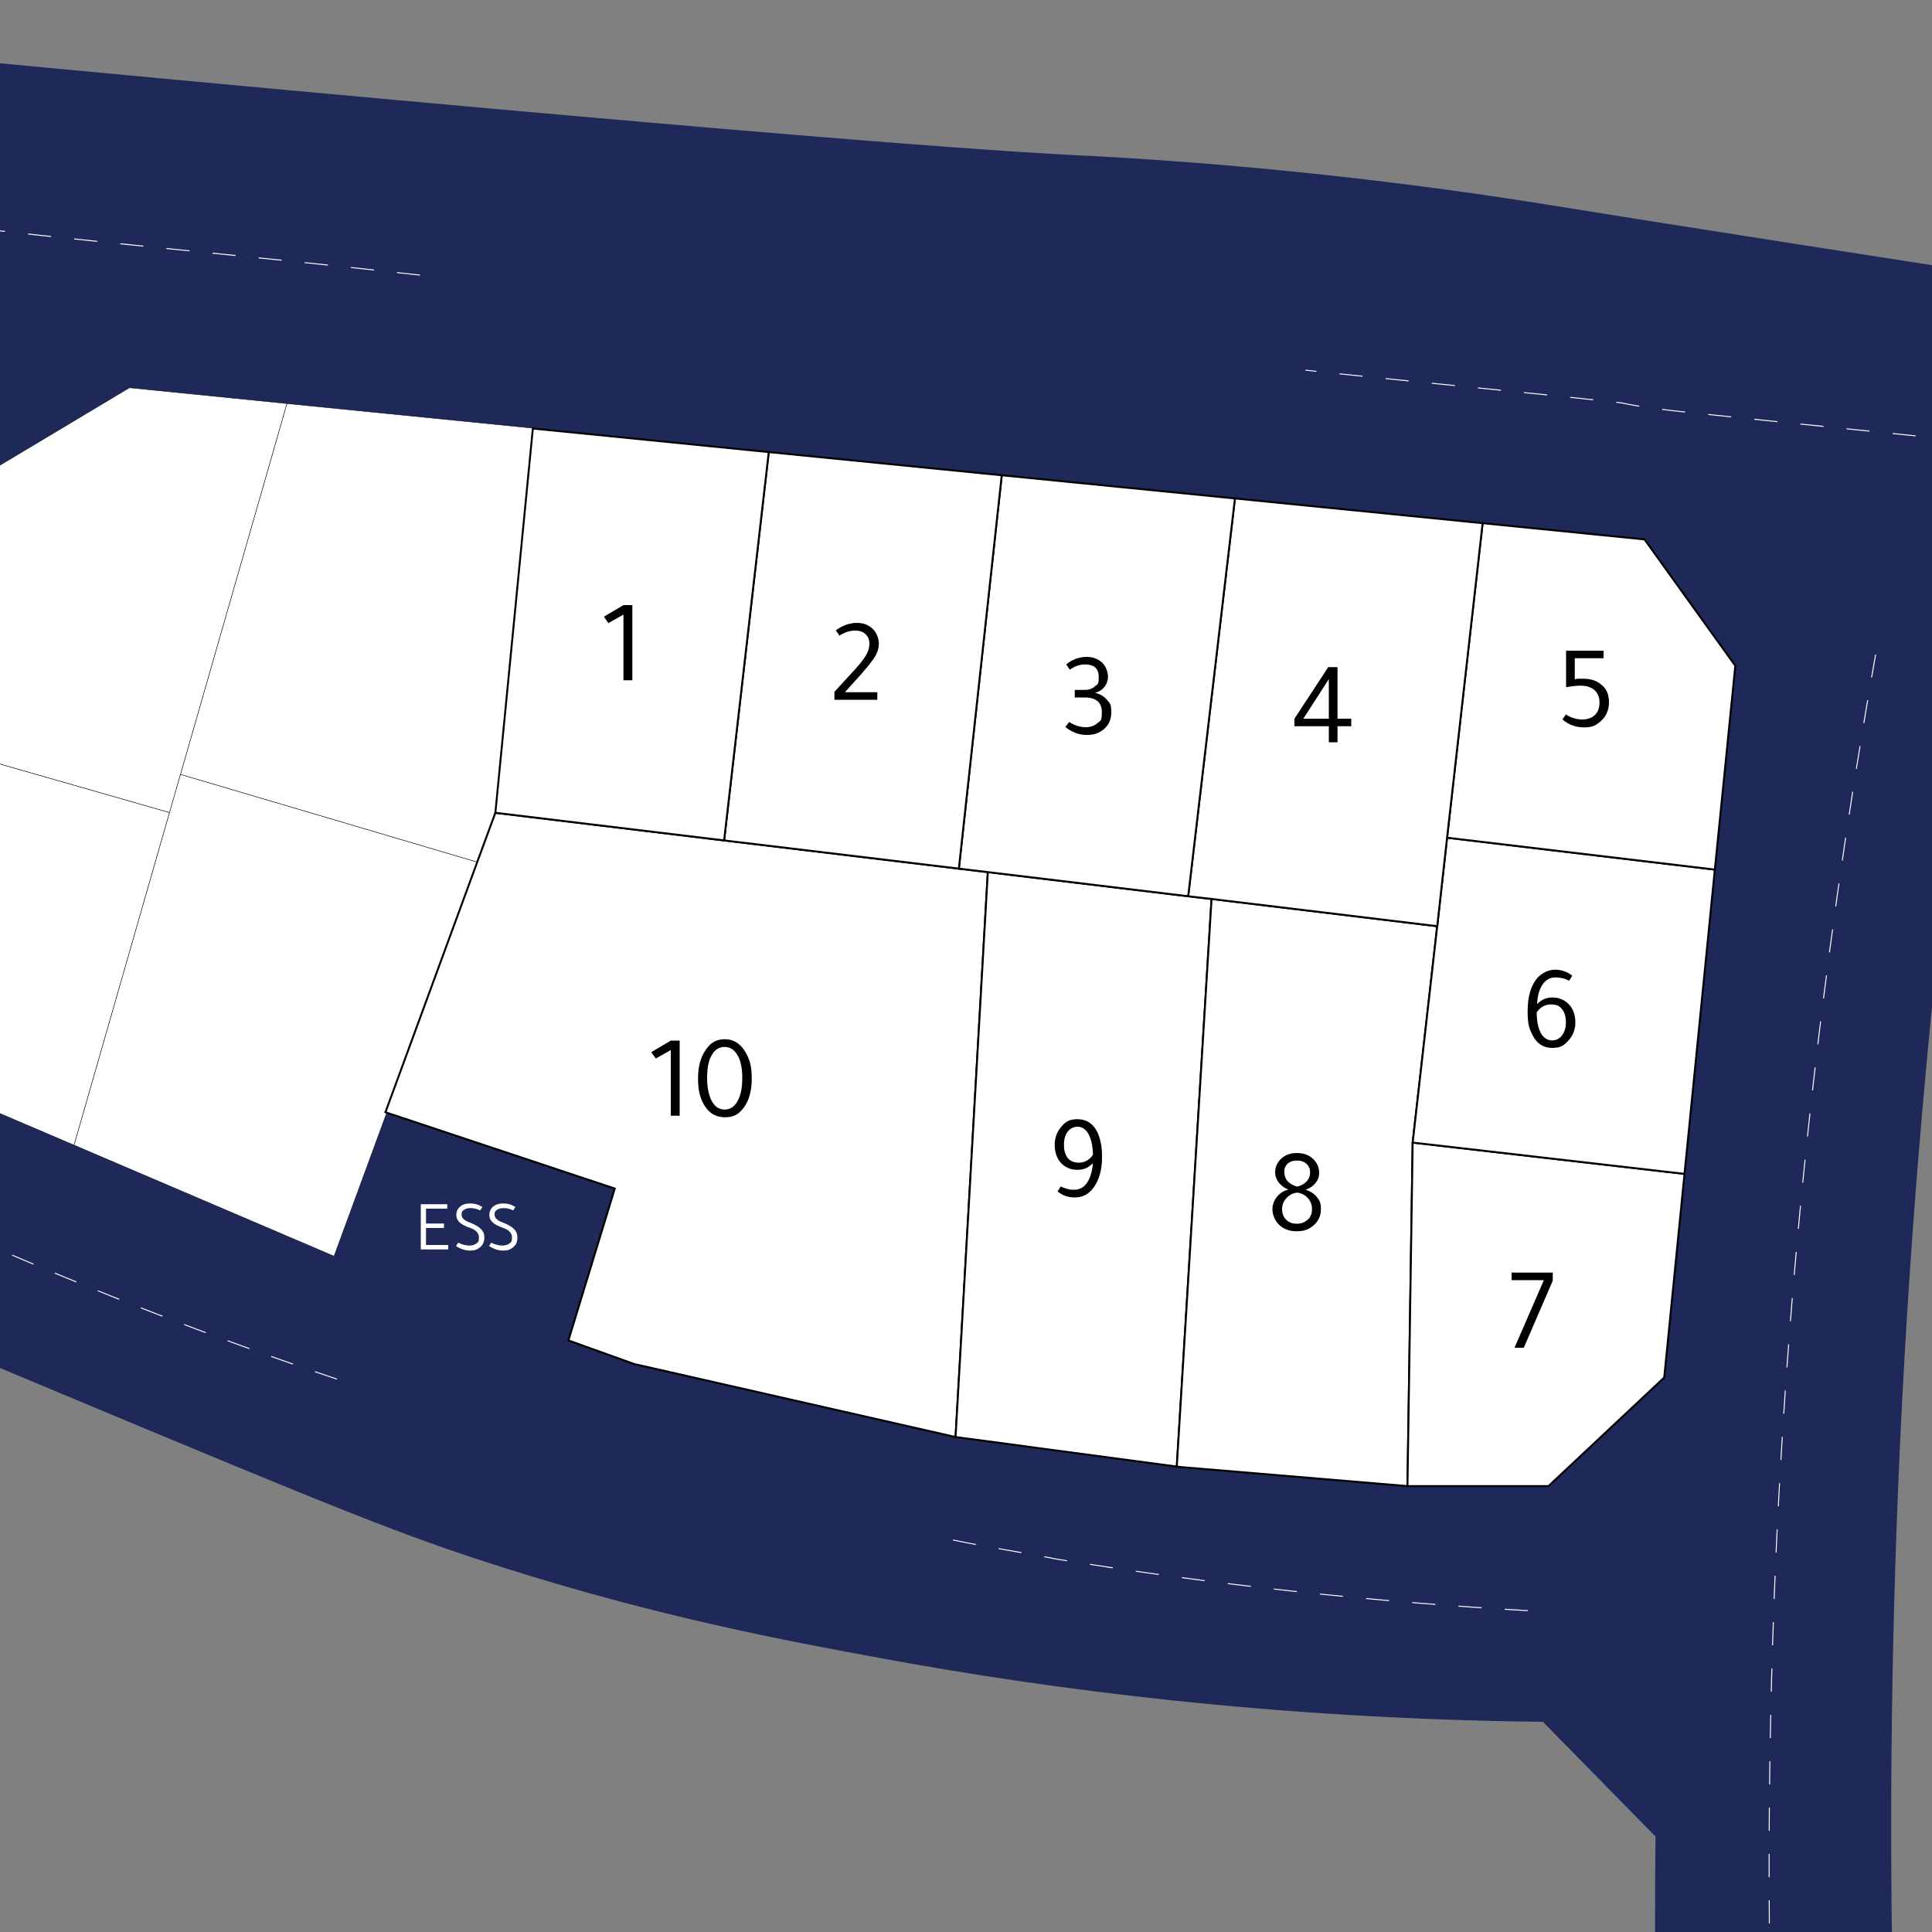<svg xmlns="http://www.w3.org/2000/svg" xmlns:xlink="http://www.w3.org/1999/xlink" id="Layer_1" x="0px" y="0px" viewBox="0 0 1000 1000" style="enable-background:new 0 0 1000 1000;" xml:space="preserve"><rect x="0" y="0" width="1000" height="1000" fill="#808080" stroke="none"/>  <style type="text/css"> .st0{fill:#1E2859;} .st1{fill:none;stroke:#000000;stroke-width:0.2;stroke-miterlimit:10;} .st2{fill:#FFFFFF;stroke:#000000;stroke-width:0.2;stroke-miterlimit:10;} .st3{fill:none;stroke:#FFFFFF;stroke-width:0.5;stroke-miterlimit:10;stroke-dasharray:12;} .st4{fill:#FFFFFF;stroke:#000000;stroke-miterlimit:10;} .st5{fill:#FFFFFF;}</style>  <g id="other"> <g> <path class="st0" d="M1182.5,165.6v163.3l-99.3-15.2l-64.3,48.6c-23,166.8-39.2,357-40,566.7c-0.3,72.7,1.3,142.9,4.5,210.6H859.6 c-2.7-65.8-3.4-128.9-2.7-189c-19.4-19.8-38.9-39.6-58.3-59.4c-139.2-1.5-254.6-16.8-339.8-32.4c-52.9-9.7-117.4-21.7-200.4-48.1 c-49.6-15.8-83.5-29.5-230.1-90.8c-21.5-9-45.7-19.1-72.4-30.3v-661c388.3,36.8,539.4,48.6,600.2,51.7 c18.2,0.9,87.6,4.2,179.9,16.2c37.8,4.9,65.9,9.6,73.5,10.8c36,5.9,151.5,24,373.2,58.3H1182.5z"></path> <line class="st1" x1="609.9" y1="759" x2="609.9" y2="758.9"></line> <polygon class="st2" points="247.7,446.4 200.3,575.6 172.9,650.2 38.3,592.7 87.7,420.6 87.7,420.6 93.4,400.8 "></polygon> <polygon class="st2" points="276.6,221.7 257.2,420.6 247.7,446.4 247.7,446.4 93.4,400.8 148.5,208.9 "></polygon> <polygon class="st2" points="148.5,208.9 93.4,400.8 87.7,420.6 87.7,420.6 -92.1,369.1 -48.6,269.9 67,200.7 "></polygon> <polygon class="st2" points="87.7,420.6 38.3,592.7 -101.5,533 -131.8,459.5 -92.1,369.1 "></polygon> <line class="st3" x1="402.4" y1="715.6" x2="842" y2="416.2"></line> <path class="st3" d="M217.4,142.4c-87.5-10-174.5-17.3-261.6-28.1"></path> <path class="st3" d="M1182.5,245.9c-103-11.7-204.9-21.5-309.1-32.5c-11-1.2-23.3-2.5-34.3-4.9c-55.2-6.1-109.2-11-163.4-16.9"></path> <path class="st3" d="M919.9,1139.5c-5.1-104.6-5.9-217-0.6-336.1c8-176.5,28.3-336.1,53.5-475.8"></path> <path class="st3" d="M493.3,797.1c18.2,3.8,35.3,6.3,53.7,9.9c83.4,13.5,163.2,22.1,245.9,26.8"></path> <path class="st3" d="M-167.3,567.7c112,57.8,227.3,108.1,347,147.9"></path> </g></g>  <g id="landmarks-map"> <polygon id="prop-10" class="st4" points="511.3,451.4 494.6,743.8 328.2,706 294.2,693.8 318.2,615.2 199.5,575.7 246.9,446.5 246.9,446.5 256.4,420.7 374.8,435 496.3,449.6 "></polygon> <polygon id="prop-9" class="st4" points="627.1,465.3 609.1,759.1 494.6,743.8 511.3,451.4 615,463.9 "></polygon> <polygon id="prop-8" class="st4" points="743.9,479.4 731.2,591.4 728.5,769.2 611.8,759.4 609.1,759.1 627.1,465.3 "></polygon> <polygon id="prop-7" class="st4" points="871.9,607.6 861.4,713 801.5,769.2 728.5,769.2 731.2,591.4 "></polygon> <polygon id="prop-6" class="st4" points="887.6,450.1 871.9,607.6 731.2,591.4 743.9,479.4 749,433.6 "></polygon> <polygon id="prop-5" class="st4" points="898.2,344.6 887.6,450.1 749,433.6 767.4,270.8 851.2,279.2 "></polygon> <polygon id="prop-4" class="st4" points="767.4,270.8 767.4,270.8 749,433.6 743.9,479.4 627.1,465.3 615,463.9 639.2,258 "></polygon> <polygon id="prop-3" class="st4" points="639.2,258 615,463.9 511.3,451.4 496.3,449.6 518.5,246 "></polygon> <polygon id="prop-2" class="st4" points="518.5,246 496.3,449.6 374.8,435 397.9,234 "></polygon> <polygon id="prop-1" class="st4" points="397.9,234 374.8,435 256.4,420.7 275.8,221.8 "></polygon></g>  <g id="Number"> <path d="M829.2,354.7c-2.4-2.3-5.7-3.4-9.8-3.4s-3.1,0.1-4.3,0.3v-10.9H830v-3.9h-19.4v18.9c2.9-0.5,5.4-0.8,7.5-0.8 c3.1,0,5.5,0.8,7.2,2.3s2.6,3.7,2.6,6.4s-0.8,5-2.4,6.5c-1.6,1.5-3.8,2.3-6.6,2.3s-5.8-0.9-8.4-2.6l-1.8,2.6 c3.2,2.7,6.9,4.1,11.2,4.1s6.1-1,8.5-3.1c2.9-2.5,4.4-5.8,4.4-9.8s-1.1-6.6-3.4-8.8L829.2,354.7z"></path> <path d="M811.7,519.5c-2.2-2.1-4.9-3.2-8.2-3.2s-5.7,1.2-7.9,3.4c0.2-4.2,1.1-7.6,2.8-10.1c1.7-2.5,4-3.7,6.7-3.7s4.9,0.6,7.1,1.7 l1.6-2.6c-2.6-2-5.6-3.1-8.9-3.1s-7.3,1.7-9.9,5.2c-2.9,3.9-4.3,9.4-4.3,16.4s0.9,9,2.6,12.4c2.2,4.3,5.6,6.5,10.1,6.5 s6.1-1.3,8.4-3.8c2.4-2.6,3.6-5.8,3.6-9.5S814.2,521.8,811.7,519.5L811.7,519.5z M808.5,535.9c-1.3,1.7-3,2.6-5.2,2.6 s-4.2-1.2-5.6-3.5c-1.5-2.6-2.3-6.3-2.3-11c1.8-2.7,4.3-4.1,7.4-4.1s4.3,0.8,5.7,2.4c1.3,1.6,2,3.9,2,6.8S809.8,534.2,808.5,535.9 L808.5,535.9z"></path> <path d="M782.4,658.7v3.9h16.7l-15.2,35h4.8l15-34.7v-4.2H782.4z"></path> <path d="M681.7,619.7c-1.4-1.8-3.4-3.1-5.9-3.9c2.2-0.8,3.9-1.9,5.1-3.5c1.3-1.5,1.9-3.3,1.9-5.2c0-2.7-1-5.1-2.9-7 c-2.2-2.2-5-3.3-8.5-3.3s-5.8,0.9-7.9,2.6c-2.3,1.9-3.5,4.5-3.5,7.6s2.3,7,6.9,8.7c-2.5,0.6-4.4,1.9-6,3.8 c-1.5,1.9-2.3,4.1-2.3,6.5s1.1,5.6,3.2,7.7c2.4,2.4,5.5,3.6,9.3,3.6s6.2-0.9,8.5-2.8c2.7-2.2,4.1-5,4.1-8.6s-0.7-4.5-2.1-6.3 L681.7,619.7z M664.7,606.7c0-1.8,0.6-3.3,1.8-4.4c1.2-1.1,2.8-1.6,4.9-1.6s3.6,0.6,4.9,1.7c1.2,1.2,1.8,2.6,1.8,4.5 s-0.6,3.3-1.8,4.6s-2.9,2.2-4.9,2.7c-4.4-1.3-6.6-3.8-6.6-7.5H664.7z M676.8,631.3c-1.5,1.4-3.3,2.1-5.6,2.1s-4.1-0.7-5.5-2.1 c-1.4-1.4-2.1-3.2-2.1-5.4s0.7-4.1,2.2-5.7c1.5-1.7,3.3-2.6,5.5-2.9c2.3,0.2,4.1,1.2,5.6,2.8s2.2,3.6,2.2,5.8s-0.7,4-2.2,5.4 L676.8,631.3z"></path> <path d="M567.9,585.8c-2.2-4.3-5.6-6.5-10.1-6.5s-6.2,1.3-8.4,3.8c-2.3,2.6-3.5,5.8-3.5,9.5s1.2,7.4,3.6,9.7 c2.2,2.1,4.9,3.2,8.2,3.2s5.7-1.1,7.9-3.4c0,1.6-0.3,3.1-0.6,4.4c-0.5,2.2-1.3,4.1-2.3,5.6c-1.7,2.5-3.9,3.7-6.6,3.7 s-2.7-0.2-4-0.5c-1.1-0.3-2.1-0.7-3.1-1.2l-1.6,2.6c0.4,0.3,0.9,0.7,1.3,0.9c2.2,1.5,4.8,2.2,7.6,2.2c4.1,0,7.3-1.7,9.8-5.2 c2.2-3,3.6-6.9,4.1-11.7c0.2-1.5,0.2-3,0.2-4.7C570.4,593.3,569.5,589.2,567.9,585.8L567.9,585.8z M558.4,601.8 c-2.5,0-4.4-0.8-5.7-2.4c-1.3-1.6-2-3.9-2-6.8s0.6-5.1,1.9-6.8c1.3-1.7,3-2.6,5.2-2.6s4.1,1.2,5.5,3.6c1.5,2.6,2.3,6.3,2.4,10.9 C563.9,600.4,561.4,601.8,558.4,601.8L558.4,601.8z"></path> <g> <path d="M347.2,538.6l-10.1,6l2.3,3.3l7.8-4.4v34h4.6v-38.9L347.2,538.6L347.2,538.6z"></path> <path d="M385.8,544.5c-2.6-4.4-6.2-6.6-10.6-6.6s-7.2,1.7-9.7,5.2c-2.8,3.8-4.2,8.8-4.2,15.1s1.1,10.2,3.2,13.8 c2.5,4.2,6.1,6.3,10.7,6.3s7.2-1.6,9.7-4.9c2.8-3.7,4.2-8.7,4.2-15.2S388,548.3,385.8,544.5L385.8,544.5z M381.8,569.9 c-1.6,2.9-3.9,4.4-6.7,4.4s-4.9-1.3-6.5-4.1c-1.7-2.9-2.6-7.1-2.6-12.4s0.8-8.9,2.4-11.7s3.8-4.2,6.6-4.2s4.9,1.3,6.5,3.9 c1.8,2.8,2.7,6.9,2.7,12.1s-0.8,9.2-2.5,12.1L381.8,569.9z"></path> </g> <g> <path class="st5" d="M220.5,644.3v-8.7h9.3v-2.3h-9.3v-7.7h11v-2.3h-13.7v23.4H232v-2.3h-11.5V644.3z"></path> <path class="st5" d="M248.8,636c-1.2-1.2-3.2-2.3-6.1-3.4c-2.6-1-3.8-2.3-3.8-3.9s0.4-1.9,1.3-2.5c0.8-0.6,2-0.9,3.4-0.9 s3.4,0.4,4.9,1.2l1.2-1.7c-1.9-1.3-4-1.9-6.3-1.9s-3.8,0.5-5.1,1.5c-1.4,1.1-2.1,2.6-2.1,4.4s0.6,2.8,1.7,3.9c1.1,1.1,3,2,5.5,2.9 c3,1,4.5,2.7,4.5,4.9s-0.4,2.4-1.3,3.1c-0.9,0.7-2.1,1.1-3.7,1.1s-3.9-0.5-5.7-1.5l-1.2,1.7c2.4,1.6,4.9,2.4,7.3,2.4 s3.6-0.5,4.9-1.5c1.6-1.2,2.5-2.9,2.5-5.1s-0.6-3.4-1.8-4.6L248.8,636z"></path> <path class="st5" d="M265.9,636c-1.2-1.2-3.2-2.3-6.1-3.4c-2.6-1-3.8-2.3-3.8-3.9s0.4-1.9,1.3-2.5c0.8-0.6,2-0.9,3.4-0.9 s3.4,0.4,4.9,1.2l1.2-1.7c-1.9-1.3-4-1.9-6.3-1.9s-3.8,0.5-5.1,1.5c-1.4,1.1-2.1,2.6-2.1,4.4s0.6,2.8,1.7,3.9c1.1,1.1,3,2,5.5,2.9 c3,1,4.5,2.7,4.5,4.9s-0.4,2.4-1.3,3.1c-0.9,0.7-2.1,1.1-3.7,1.1s-3.9-0.5-5.7-1.5l-1.2,1.7c2.4,1.6,4.9,2.4,7.3,2.4 s3.6-0.5,4.9-1.5c1.7-1.2,2.5-2.9,2.5-5.1s-0.6-3.4-1.8-4.6L265.9,636z"></path> </g> <path d="M692.3,372v-26.7h-4.8L670,372v3.9h17.8v8.3h4.5v-8.3h7.1V372H692.3z M687.8,372h-13.2l13.2-20.5V372z"></path> <path d="M572.9,362.2c-1.5-1.8-3.5-3-6.1-3.6c2-0.5,3.6-1.5,4.9-3.1c1.2-1.6,1.8-3.4,1.8-5.4s-1-5.2-3-7.1c-2.2-2-4.9-3-8.2-3 s-7.5,1.3-10.4,3.9l1.8,2.7c2.7-1.8,5.3-2.7,7.8-2.7c4.8,0,7.2,2.1,7.2,6.5s-0.7,3.7-2,4.9c-1.3,1.2-3.2,1.8-5.4,1.8h-5v3.9h5 c6,0,9,2.5,9,7.6s-0.8,4.3-2.3,5.7c-1.6,1.4-3.6,2.1-6.1,2.1s-5.9-0.9-8.5-2.7l-2,2.6c3.4,2.7,7.1,4.1,11,4.1s5.8-0.8,8.1-2.3 c3.1-2.2,4.7-5.3,4.7-9.5S574.5,364,572.9,362.2L572.9,362.2z"></path> <path d="M446.5,348c3.2-3.6,5.4-6.4,6.6-8.5s1.8-4.2,1.8-6.4s-1-5.5-3-7.4c-2.1-2.2-4.9-3.3-8.4-3.3s-7.5,1.3-10.9,3.9l1.9,2.7 c2.6-1.7,5.3-2.6,8-2.6s4.1,0.6,5.4,1.8c1.4,1.2,2.1,2.9,2.1,4.9s-0.5,3.8-1.6,5.8c-1.1,1.9-2.9,4.3-5.6,7.3l-10.9,11.9v4.1h22.2 v-3.9h-16.8l9.3-10.3H446.5z"></path> <path d="M322.7,313.2l-10.1,6l2.3,3.3l7.8-4.4v34h4.6v-38.9H322.7L322.7,313.2z"></path></g></svg>